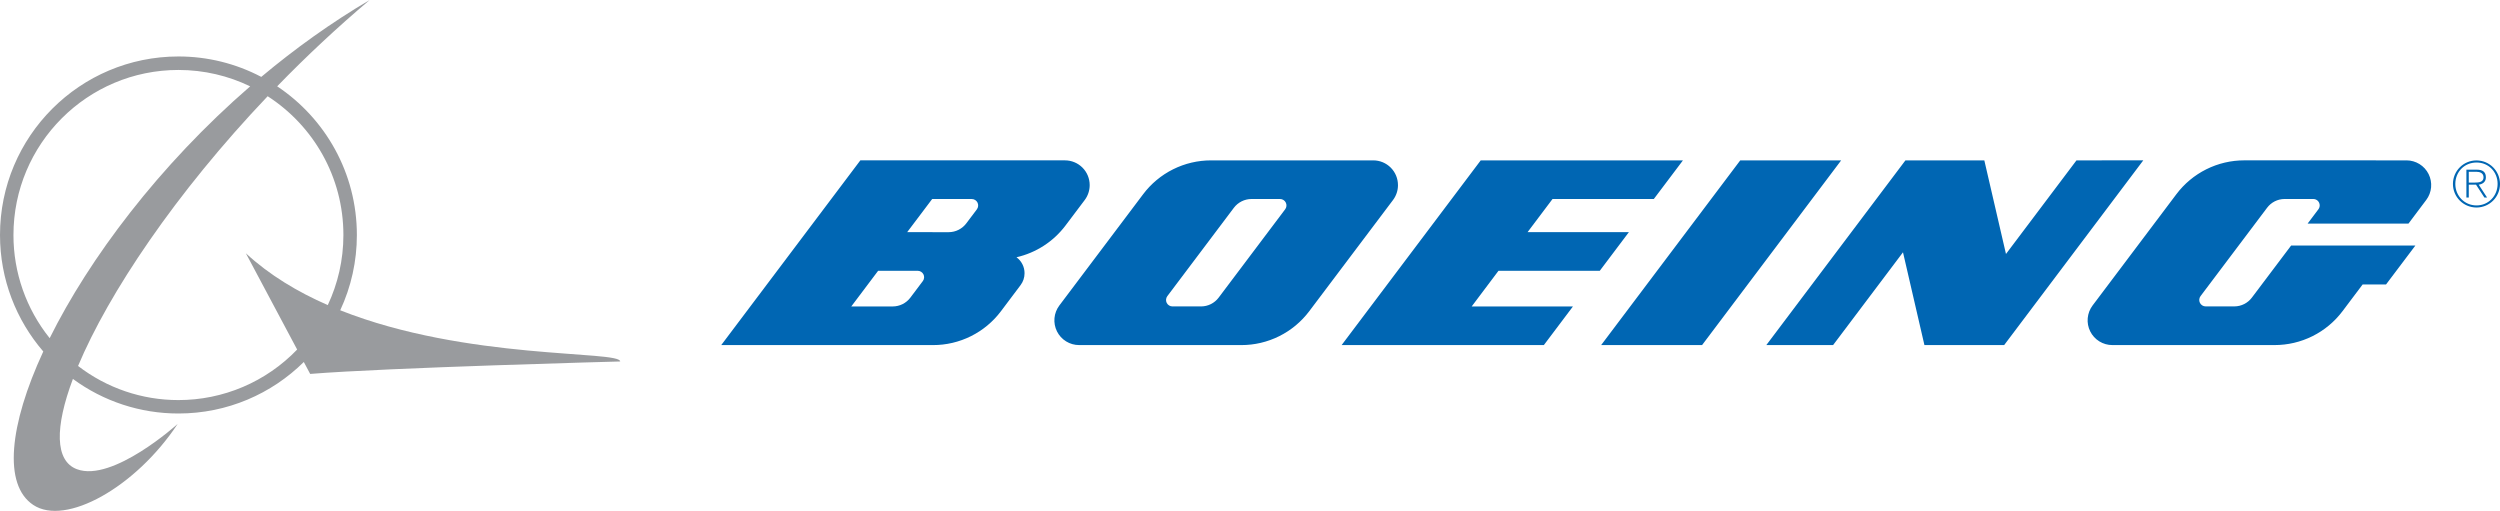 <?xml version="1.0" encoding="UTF-8"?>
<svg width="230" height="47" viewBox="0 0 230 47" fill="none" xmlns="http://www.w3.org/2000/svg">
<path fill-rule="evenodd" clip-rule="evenodd" d="M31.301 28.546C32.312 26.378 32.834 24.013 32.832 21.621C32.832 15.91 29.919 10.886 25.5 7.941C28.204 5.155 31.045 2.505 34.011 0C30.461 2.089 27.125 4.488 24.037 7.074C21.688 5.838 19.072 5.193 16.417 5.195C7.348 5.195 0 12.55 0 21.62C0 25.716 1.503 29.46 3.982 32.336C0.838 39.135 0.284 44.604 3.055 46.451C6.022 48.432 12.473 44.846 16.343 39.004C16.343 39.004 10.356 44.408 7.07 43.165C5.043 42.399 5.038 39.304 6.708 34.861C9.522 36.932 12.925 38.047 16.418 38.042C20.914 38.042 24.987 36.231 27.951 33.303L28.536 34.401C35.691 33.82 57.058 33.255 57.058 33.255C57.056 32.227 42.905 33.157 31.301 28.546ZM4.571 31.111C2.41 28.422 1.233 25.073 1.238 21.622C1.238 13.236 8.033 6.436 16.416 6.436C18.781 6.436 21.018 6.979 23.015 7.944C14.618 15.22 8.19 23.819 4.571 31.111ZM22.62 23.302L27.338 32.158C25.925 33.629 24.229 34.799 22.352 35.598C20.475 36.397 18.456 36.808 16.416 36.807C13.076 36.811 9.829 35.707 7.182 33.669C9.978 27.009 16.125 17.789 24.625 8.853C28.816 11.556 31.593 16.262 31.593 21.622C31.593 23.928 31.075 26.113 30.156 28.069C27.382 26.858 24.789 25.305 22.62 23.302Z" fill="#999B9E"/>
<path fill-rule="evenodd" clip-rule="evenodd" d="M228.701 16.316C228.701 15.854 228.449 15.609 227.867 15.609H226.908V18.17H227.127V16.988H227.794L228.563 18.17H228.809L228.042 16.991C228.408 16.937 228.701 16.733 228.701 16.316ZM227.672 16.798H227.127V15.804H227.835C228.14 15.804 228.484 15.918 228.484 16.312C228.484 16.758 228.06 16.798 227.672 16.798ZM227.835 14.758C226.638 14.758 225.67 15.727 225.67 16.924C225.67 18.124 226.638 19.091 227.835 19.091C229.033 19.091 230 18.124 230 16.925C230 15.727 229.033 14.759 227.835 14.759V14.758ZM227.841 18.899C226.735 18.899 225.89 18.021 225.89 16.925C225.89 15.81 226.724 14.951 227.841 14.951C228.955 14.951 229.78 15.814 229.78 16.92C229.78 18.013 228.947 18.899 227.841 18.899ZM128.613 17.029C128.613 16.73 128.554 16.434 128.44 16.158C128.326 15.882 128.158 15.632 127.947 15.42C127.736 15.209 127.485 15.042 127.21 14.927C126.934 14.813 126.638 14.754 126.34 14.754H111.42C110.207 14.753 109.01 15.034 107.925 15.575C106.839 16.116 105.894 16.903 105.165 17.873L97.46 28.104C97.206 28.442 97.051 28.844 97.012 29.265C96.974 29.686 97.053 30.11 97.242 30.488C97.431 30.867 97.721 31.185 98.081 31.407C98.44 31.63 98.854 31.747 99.277 31.747L114.196 31.748C115.41 31.75 116.606 31.469 117.692 30.927C118.778 30.386 119.723 29.599 120.452 28.629L128.159 18.4C128.456 18.005 128.615 17.523 128.614 17.029H128.613ZM93.516 23.668C95.319 23.257 96.918 22.221 98.03 20.743L99.796 18.4C100.092 18.004 100.252 17.522 100.251 17.028C100.251 16.424 100.012 15.846 99.585 15.419C99.159 14.993 98.581 14.753 97.978 14.753L88.437 14.752H79.153L66.354 31.747H75.474L85.834 31.748C87.047 31.75 88.244 31.469 89.33 30.927C90.416 30.386 91.361 29.599 92.09 28.629L93.894 26.23C94.132 25.914 94.26 25.529 94.258 25.134C94.259 24.848 94.192 24.566 94.062 24.311C93.933 24.056 93.746 23.835 93.515 23.667L93.516 23.668ZM84.901 25.857L83.753 27.383C83.564 27.634 83.319 27.838 83.037 27.979C82.755 28.119 82.445 28.193 82.13 28.193H78.318L80.788 24.913H84.43C84.539 24.913 84.646 24.944 84.739 25.002C84.832 25.059 84.908 25.142 84.957 25.239C85.006 25.337 85.027 25.447 85.017 25.556C85.007 25.665 84.967 25.77 84.902 25.857H84.901ZM147.18 24.912L149.856 21.359L140.537 21.357L142.833 18.308H152.152L154.831 14.754H136.227L123.429 31.748H142.034L144.71 28.194H135.394L137.86 24.914H147.18V24.912ZM89.875 19.255L88.897 20.553C88.527 21.041 87.939 21.36 87.276 21.36L83.461 21.358L85.76 18.309H89.401C89.511 18.309 89.618 18.34 89.712 18.398C89.805 18.455 89.88 18.538 89.93 18.636C89.978 18.734 89.999 18.844 89.989 18.953C89.98 19.063 89.939 19.167 89.874 19.255H89.875ZM118.235 19.255L112.114 27.384C111.925 27.635 111.68 27.838 111.398 27.979C111.117 28.119 110.807 28.191 110.492 28.191H107.865C107.755 28.191 107.647 28.16 107.554 28.102C107.461 28.045 107.386 27.962 107.337 27.864C107.288 27.766 107.268 27.656 107.278 27.547C107.288 27.437 107.328 27.333 107.394 27.246L113.514 19.119C113.704 18.867 113.949 18.664 114.23 18.523C114.512 18.382 114.822 18.309 115.136 18.308H117.766C117.876 18.309 117.983 18.339 118.076 18.397C118.169 18.455 118.244 18.537 118.293 18.636C118.342 18.734 118.363 18.843 118.353 18.953C118.343 19.062 118.303 19.166 118.237 19.254L118.235 19.255ZM221.399 14.754L206.476 14.752C205.263 14.751 204.067 15.032 202.981 15.574C201.895 16.116 200.951 16.903 200.222 17.873L192.518 28.104C192.264 28.442 192.109 28.844 192.07 29.265C192.032 29.686 192.111 30.11 192.3 30.488C192.489 30.867 192.779 31.185 193.139 31.407C193.498 31.63 193.912 31.747 194.335 31.747H209.257C210.469 31.748 211.666 31.467 212.751 30.926C213.837 30.385 214.781 29.599 215.511 28.629L217.364 26.168H219.517L222.214 22.59H210.783L207.173 27.38C206.804 27.872 206.214 28.189 205.552 28.189H202.925C202.815 28.19 202.707 28.16 202.613 28.102C202.519 28.044 202.443 27.962 202.393 27.863C202.344 27.765 202.323 27.655 202.333 27.545C202.343 27.435 202.383 27.331 202.449 27.243L208.572 19.116C208.941 18.624 209.527 18.307 210.192 18.307H212.823C213.151 18.307 213.412 18.572 213.412 18.897C213.412 19.031 213.366 19.153 213.294 19.252L212.299 20.573H221.577L223.215 18.395C223.469 18.057 223.623 17.655 223.661 17.235C223.699 16.814 223.619 16.391 223.431 16.013C223.242 15.635 222.952 15.317 222.594 15.095C222.235 14.872 221.821 14.754 221.399 14.753V14.754ZM191.036 14.754L184.55 23.366L182.558 14.754H175.3L162.501 31.748H168.644L175.075 23.211L177.047 31.747H184.383L197.181 14.753L191.036 14.754ZM160.103 14.754L147.305 31.748H156.59L169.387 14.754H160.103Z" fill="#0066B3"/>
</svg>
